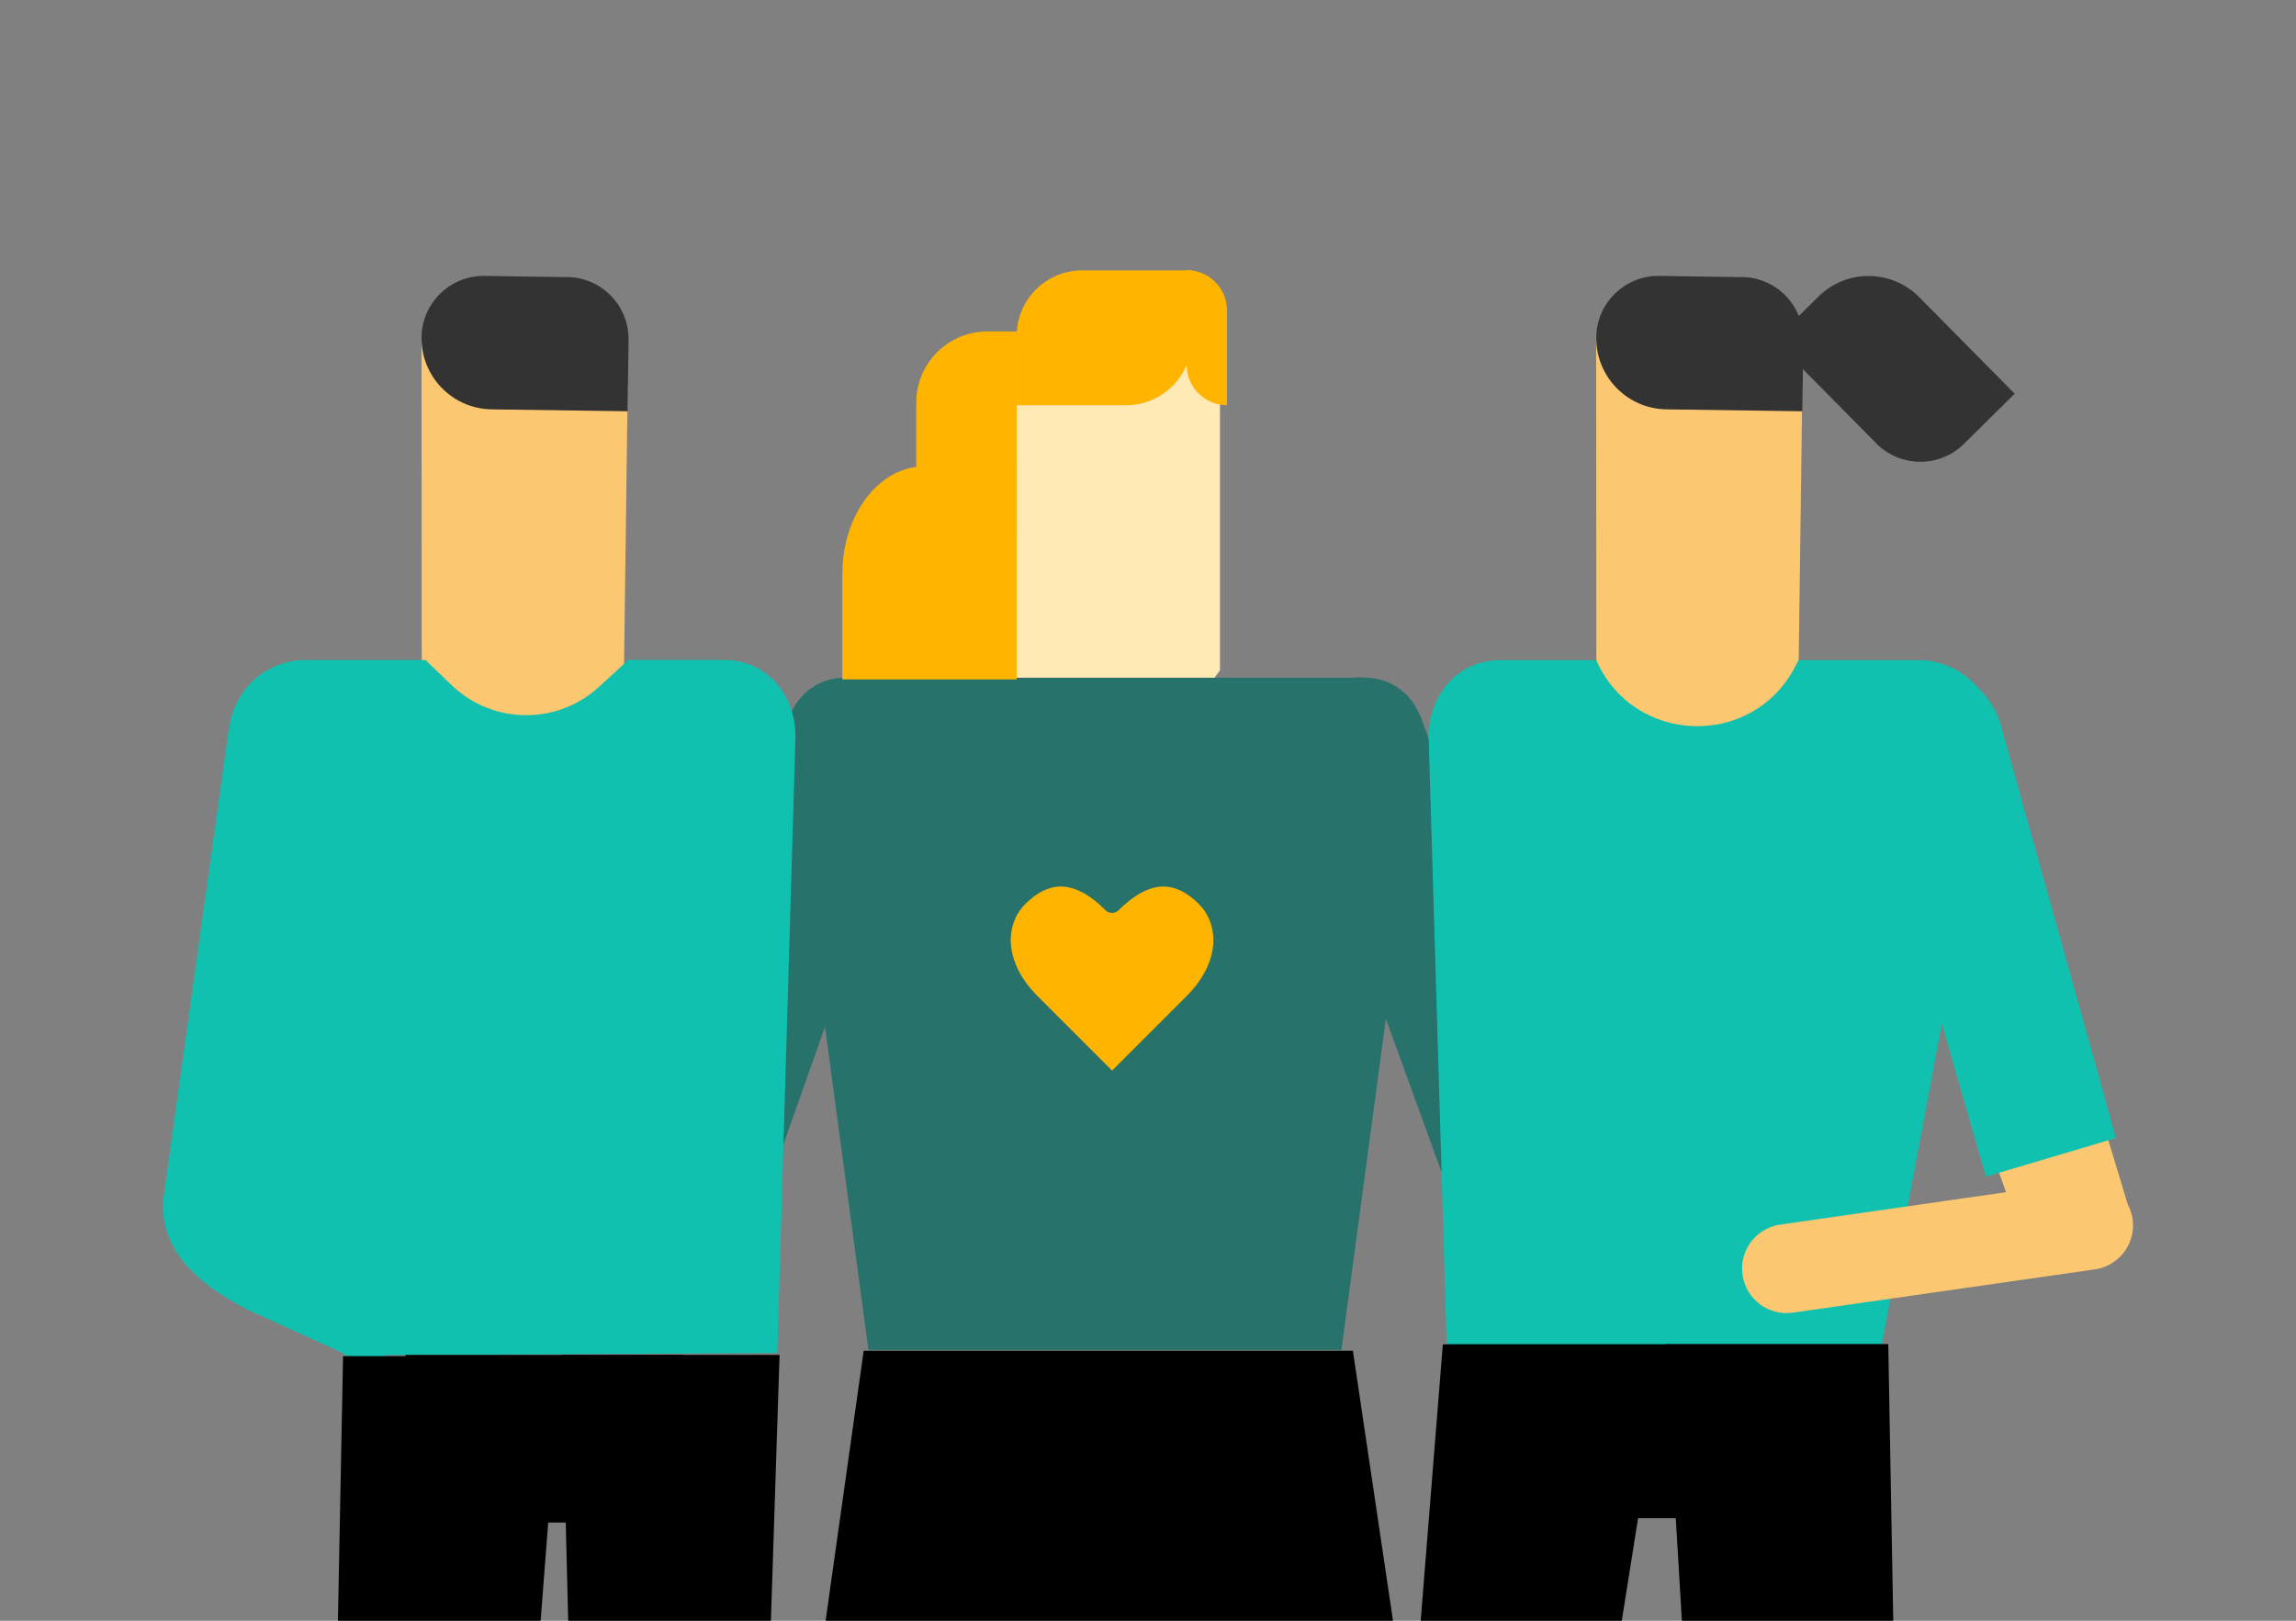 <?xml version="1.0" encoding="UTF-8"?><svg id="Minstelønn" xmlns="http://www.w3.org/2000/svg" viewBox="0 0 170 120"><rect x="0" y="0" width="170" height="120" fill="#808080" stroke="none"/><defs><style>.cls-1{fill:#333;}.cls-1,.cls-2,.cls-3,.cls-4,.cls-5,.cls-6,.cls-7,.cls-8{stroke-width:0px;}.cls-2{fill:#27726a;}.cls-3,.cls-8{fill:#ffb400;}.cls-4{fill:#ffe9b4;}.cls-5{fill:#11c1b0;}.cls-6{fill:#000;}.cls-7{fill:#fcc771;}.cls-8{fill-rule:evenodd;}</style></defs><path class="cls-4" d="M74.78,49.47l2.65,3.62c2.55,3.48,7.73,3.5,10.3.04l2.6-3.5v-21.78c0-3.45-2.8-6.26-6.26-6.26h-3.03c-3.45,0-6.26,2.8-6.26,6.26v21.62h0Z"/><path class="cls-2" d="M98.83,50.49h0c2.62-1,5.55.34,6.51,2.98l10.77,29.71c.99,2.59-.31,5.5-2.91,6.48s-5.5-.31-6.48-2.91l-10.83-29.87c-.94-2.58.37-5.43,2.93-6.41h0Z"/><path class="cls-2" d="M99.33,99.95h-35.03l-6.03-44.9c-.35-2.58,1.66-4.87,4.26-4.87h38.56c2.6,0,4.61,2.29,4.26,4.87l-6.03,44.9h0Z"/><path class="cls-2" d="M55.48,91.85l12.45-35.15c.82-2.67-.7-5.49-3.38-6.28h0c-2.64-.78-5.43.71-6.23,3.35l-12.23,34.17c-.79,2.66.73,5.45,3.39,6.24,2.66.79,3.48,5.8,4.27,3.14l1.73-5.47Z"/><path class="cls-7" d="M118.22,67.82l14.84-9.94.38-28.59c.06-3.57-.67-5.01-3.06-5.68l-5.76-1.63c-2.38-.67-5.74.53-6.44,2.99l.03,42.85Z"/><path class="cls-5" d="M107.13,100.03l-1.35-45.47c0-3.14,2.17-5.68,5.3-5.68h7.11c2.75,6.28,11.55,6.58,14.72.49l.26-.49h8.9c3.14,0,5.68,2.54,5.68,5.68l-8.54,45.64-32.08-.17Z"/><path class="cls-1" d="M128.99,20.52l-6.13-.09c-2.54-.04-4.63,1.99-4.67,4.53h0c-.04,2.91,2.28,5.31,5.2,5.35l10.06.14.07-5.27c.04-2.54-1.99-4.63-4.53-4.67Z"/><path class="cls-1" d="M138.92,32.82l-7.55-7.63,3.27-3.23c2.07-2.05,5.41-2.03,7.46.04l7.07,7.15-3.75,3.71c-1.81,1.79-4.72,1.77-6.51-.04h0Z"/><path class="cls-7" d="M157.55,89.2l-6.1-20.18-8.57,3.44,5.65,15.81-16.72,2.4c-1.8.26-3.05,1.93-2.79,3.73.26,1.8,1.93,3.05,3.73,2.79l22.33-3.2h0c.37-.05.74-.16,1.09-.35,1.61-.84,2.23-2.83,1.39-4.44h0Z"/><path class="cls-5" d="M147.04,87.11l-9.16-31.74c-.82-2.67.7-5.49,3.38-6.28h0c2.64-.78,6.03,1.77,6.83,4.41l8.58,30.76-9.63,2.86h0Z"/><path class="cls-7" d="M31.25,67.82l14.84-9.94.38-28.59c.06-3.57-.67-5.01-3.06-5.68l-5.76-1.63c-2.38-.67-5.74.53-6.44,2.99l.03,42.85Z"/><path class="cls-5" d="M25.48,100.36l-8.54-45.81c0-3.14,2.54-5.68,5.68-5.68h8.9s.05.05.05.05c.03.05.84.82,1.9,1.84,3.03,2.88,7.77,2.93,10.85.12,1.24-1.12,2.18-2,2.17-2.02h7.11c3.14,0,5.3,2.54,5.3,5.68l-1.35,45.64-32.08.17Z"/><path class="cls-1" d="M42.01,20.52l-6.13-.09c-2.54-.04-4.63,1.99-4.67,4.53h0c-.04,2.91,2.28,5.31,5.2,5.35l10.06.14.07-5.27c.04-2.54-1.99-4.63-4.53-4.67Z"/><path class="cls-8" d="M82.35,79.26l5.49-5.49c2.57-2.57,2.42-5.34.92-6.84-.84-.84-1.71-1.29-2.62-1.29s-2,.45-3.31,1.75c-.13.13-.3.2-.49.2s-.36-.07-.49-.2c-1.3-1.3-2.4-1.75-3.31-1.75s-1.77.45-2.62,1.29c-1.5,1.5-1.65,4.27.92,6.84l5.49,5.49Z"/><path class="cls-5" d="M28.51,100.42c0-1.45-10.35-46.47-10.35-46.47l-1.23.07-4.83,34.7c-.32,3.28,1.84,6.05,6.34,8.3l7.61,3.46,2.46-.06Z"/><path class="cls-3" d="M75.28,39.32h-7.44s0-9.51,0-9.51c0-2.91,2.36-5.27,5.27-5.27h2.17s0,14.78,0,14.78h0Z"/><path class="cls-3" d="M75.28,34.53h-6.84c-3.35,0-6.07,3.57-6.07,7.97v7.8h12.91v-15.77s0,0,0,0Z"/><path class="cls-3" d="M83.39,30h-8.11s0-5.14,0-5.14c0-2.67,2.17-4.84,4.84-4.84h8.11s0,5.14,0,5.14c0,2.67-2.17,4.84-4.84,4.84h0Z"/><path class="cls-3" d="M90.85,30h0c-1.65,0-2.99-1.34-2.99-2.99v-7.01c1.65,0,2.99,1.34,2.99,2.99v7.01Z"/><polygon class="cls-6" points="63.95 100.01 61.13 120 103.14 120 100.17 100.01 63.95 100.01"/><path class="cls-6" d="M107.11,99.54h32.43v7.55c0,2.94-2.38,5.32-5.32,5.32h-21.8c-2.94,0-5.32-2.38-5.32-5.32v-7.55h0Z"/><polygon class="cls-6" points="124.53 120 123.31 99.52 139.81 99.52 140.18 120 124.53 120"/><polygon class="cls-6" points="105.19 120 106.83 99.54 123.33 99.54 120.08 120 105.19 120"/><polygon class="cls-6" points="57.08 120 57.72 100.32 41.58 100.32 42.07 120 57.08 120"/><polygon class="cls-6" points="40.03 120 41.54 100.41 25.4 100.41 25.02 120 40.03 120"/><rect class="cls-6" x="30.03" y="100.32" width="20.57" height="12.41"/></svg>